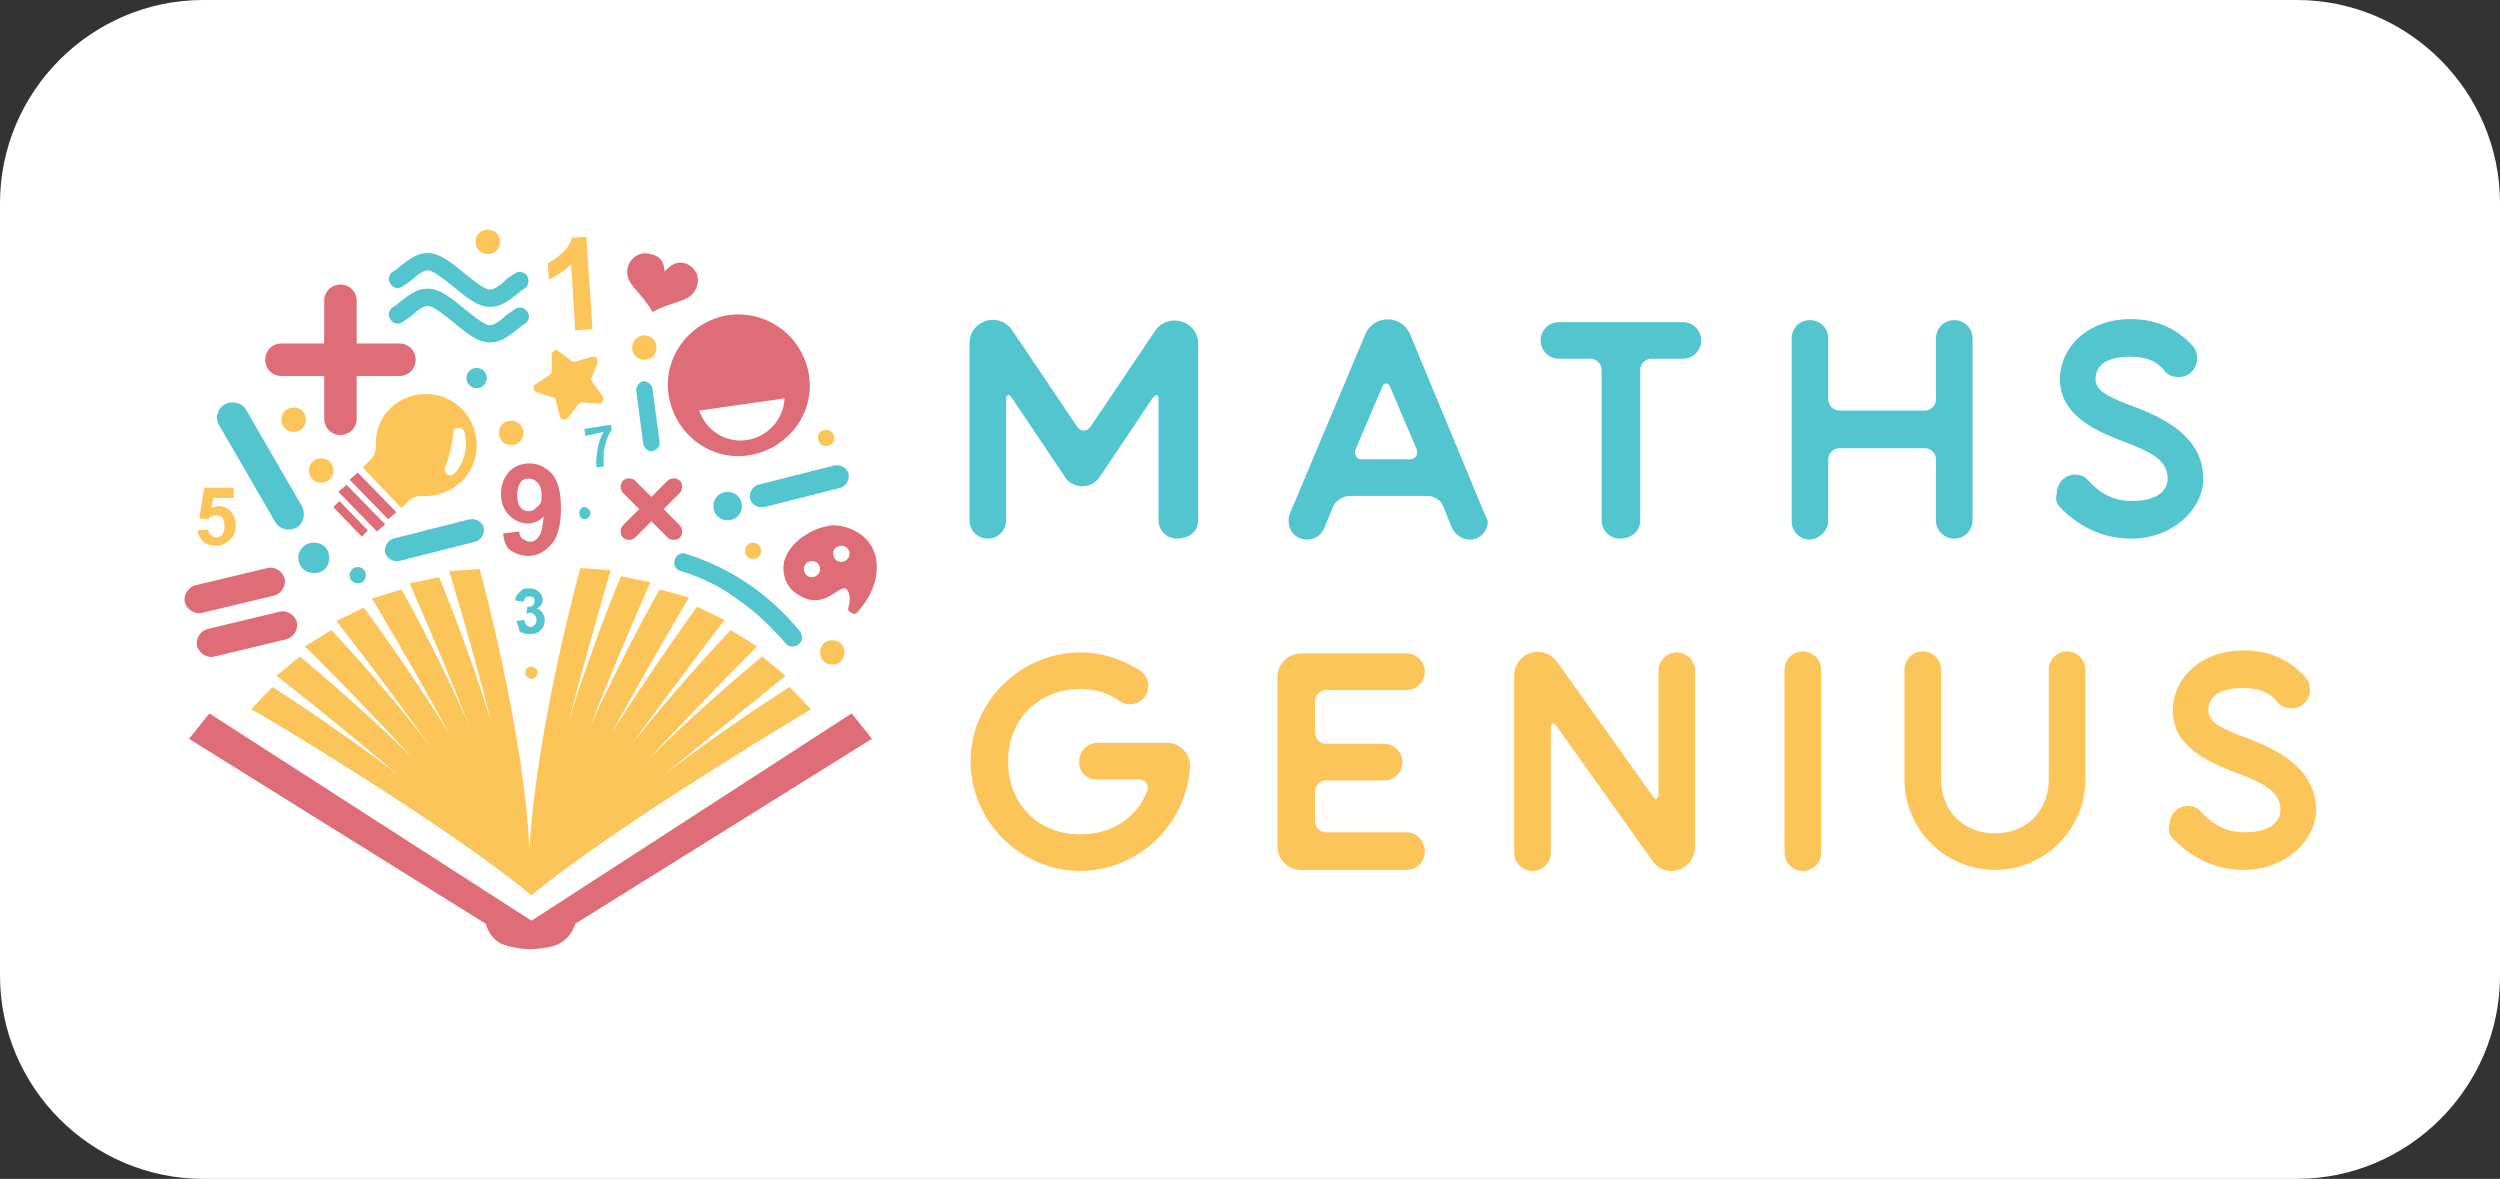<?xml version="1.0" encoding="UTF-8"?> <!-- Generator: Adobe Illustrator 18.0.0, SVG Export Plug-In . SVG Version: 6.00 Build 0) --> <svg xmlns="http://www.w3.org/2000/svg" xmlns:xlink="http://www.w3.org/1999/xlink" version="1.1" id="Layer_1" x="0px" y="0px" viewBox="0 0 246 116" xml:space="preserve"><rect x="0" y="0" width="246" height="116" fill="#333333" stroke="none"/> <path fill="#FFFFFF" d="M20,0h206c11,0,20,9,20,20v76c0,11-9,20-20,20H20c-11,0-20-9-20-20V20C0,9,9,0,20,0z"></path> <g> <g> <path fill="#FCC559" d="M52.3,88.1L52.3,88.1L52.3,88.1c8.3-6.9,27.5-18.3,27.5-18.3l-2.1-2.2c0,0-5.9,3.7-12.3,8.6 c6.3-5.2,11.9-9.7,11.9-9.7l-2.3-1.9c0,0-5.4,4.4-11.1,10c5.6-6,10.6-11,10.6-11L71.9,62c0,0-4.8,5-9.8,11.3 c4.8-6.6,9.2-12.3,9.2-12.3l-2.7-1.3c0,0-4.1,5.6-8.4,12.4c3.9-7.1,7.6-13.3,7.6-13.3L64.9,58c0,0-3.4,6-6.8,13.4 c3-7.6,5.9-14.1,5.9-14.1l-2.9-0.6c0,0-2.7,6.4-5.1,14.1c2.1-7.9,4.1-14.7,4.1-14.7l-3-0.2c0,0-4.4,16-5,27.8 c-0.5-11.7-4.9-27.7-4.9-27.7l-3,0.2c0,0,2.1,6.8,4.1,14.7c-2.4-7.7-5.1-14.1-5.1-14.1l-2.9,0.6c0,0,2.9,6.5,5.9,14.1 C43,64.1,39.5,58,39.5,58l-2.9,0.9c0,0,3.7,6.1,7.6,13.3c-4.2-6.8-8.4-12.4-8.4-12.4l-2.7,1.3c0,0,4.4,5.6,9.2,12.3 C37.4,67,32.6,62,32.6,62L30,63.6c0,0,5.1,5,10.6,11c-5.7-5.6-11.1-10-11.1-10l-2.3,1.9c0,0,5.7,4.4,11.9,9.7 c-6.4-4.9-12.3-8.6-12.3-8.6l-2.1,2.2C24.8,69.7,44,81.2,52.3,88.1L52.3,88.1z M19.4,52.2l1.1-0.1c0,0.3,0.1,0.4,0.3,0.6 c0.1,0.1,0.3,0.2,0.5,0.2c0.2,0,0.4-0.1,0.6-0.3c0.1-0.2,0.2-0.5,0.2-0.8c0-0.4-0.1-0.6-0.2-0.8c-0.1-0.2-0.4-0.3-0.6-0.3 c-0.3,0-0.6,0.1-0.8,0.4L19.6,51l0.5-3H23v1h-2l-0.2,1c0.3-0.1,0.5-0.2,0.7-0.2c0.5,0,0.9,0.2,1.2,0.5c0.3,0.4,0.5,0.8,0.5,1.4 c0,0.5-0.1,0.9-0.4,1.2c-0.4,0.5-0.9,0.8-1.5,0.8c-0.5,0-1-0.1-1.3-0.4C19.7,53,19.5,52.6,19.4,52.2L19.4,52.2z M44.4,40.5 c0.3,0,0.5,0.3,0.5,0.5c0,0.3-0.3,0.5-0.5,0.5c-0.3,0-0.5-0.3-0.5-0.5C43.9,40.8,44.1,40.5,44.4,40.5L44.4,40.5z M44.6,42.6 c-0.1,1.2-0.4,2.4-0.8,3.4c-0.1,0.3,0,0.5,0.2,0.7c0.2,0.1,0.5,0.1,0.7-0.1c0.5-0.5,0.8-1.1,1-1.8c0.2-0.8,0.2-1.6,0-2.3 c-0.1-0.3-0.3-0.4-0.6-0.4C44.8,42.1,44.6,42.3,44.6,42.6L44.6,42.6z M52.3,65.6c0.3,0,0.6,0.3,0.6,0.6c0,0.3-0.3,0.6-0.6,0.6 s-0.6-0.3-0.6-0.6C51.7,65.8,51.9,65.6,52.3,65.6L52.3,65.6z M81.3,42.3c0.5,0,0.8,0.4,0.8,0.8c0,0.5-0.4,0.8-0.8,0.8 c-0.5,0-0.8-0.4-0.8-0.8C80.4,42.7,80.8,42.3,81.3,42.3L81.3,42.3z M63.4,33c0.7,0,1.2,0.5,1.2,1.2s-0.5,1.2-1.2,1.2 c-0.7,0-1.2-0.5-1.2-1.2C62.2,33.6,62.7,33,63.4,33L63.4,33z M74.1,53.4c0.5,0,0.8,0.4,0.8,0.8c0,0.5-0.4,0.8-0.8,0.8 c-0.5,0-0.8-0.4-0.8-0.8C73.3,53.8,73.6,53.4,74.1,53.4L74.1,53.4z M58.3,32.4l-1.7,0.1L56.2,26c-0.6,0.6-1.3,1.1-2.2,1.5 l-0.1-1.6c0.4-0.2,0.9-0.5,1.4-1c0.5-0.4,0.8-1,1-1.5l1.4-0.1L58.3,32.4z M50.3,41.4c0.7,0,1.2,0.5,1.2,1.2s-0.5,1.2-1.2,1.2 c-0.7,0-1.2-0.5-1.2-1.2S49.6,41.4,50.3,41.4L50.3,41.4z M81.9,63c0.7,0,1.2,0.5,1.2,1.2c0,0.7-0.5,1.2-1.2,1.2s-1.2-0.5-1.2-1.2 C80.7,63.5,81.2,63,81.9,63L81.9,63z M54.9,34.5l1.3,1c0.1,0.1,0.3,0.1,0.4,0.1l1.6-0.5c0.2,0,0.4,0,0.5,0.1 c0.1,0.1,0.1,0.3,0.1,0.5l-0.6,1.5c-0.1,0.1,0,0.3,0.1,0.4l1,1.4c0.1,0.1,0.1,0.3,0,0.5s-0.3,0.3-0.4,0.2l-1.6-0.1 c-0.1,0-0.3,0.1-0.4,0.2l-1,1.3c-0.1,0.1-0.3,0.2-0.4,0.2c-0.2,0-0.3-0.1-0.4-0.3l-0.4-1.6c0-0.1-0.1-0.3-0.3-0.3l-1.6-0.5 c-0.2-0.1-0.3-0.2-0.3-0.4c0-0.2,0-0.3,0.2-0.4l1.4-0.9c0.1-0.1,0.2-0.2,0.2-0.4v-1.6c0-0.2,0.1-0.3,0.3-0.4 C54.5,34.3,54.7,34.4,54.9,34.5L54.9,34.5z M48,22.6c0.7,0,1.2,0.5,1.2,1.2s-0.5,1.2-1.2,1.2c-0.7,0-1.2-0.5-1.2-1.2 S47.3,22.6,48,22.6L48,22.6z M31.6,45.1c0.7,0,1.2,0.5,1.2,1.2s-0.5,1.2-1.2,1.2c-0.7,0-1.2-0.5-1.2-1.2S30.9,45.1,31.6,45.1 L31.6,45.1z M45.5,40.3c1.9,2,1.9,5.2-0.1,7.1c-1.1,1-2.5,1.5-3.8,1.4c-0.5,0-1,0.1-1.4,0.5L39.5,50l-3.8-4l0.7-0.7 c0.4-0.4,0.6-0.9,0.6-1.4c-0.1-1.4,0.4-2.8,1.5-3.8C40.4,38.3,43.6,38.3,45.5,40.3L45.5,40.3z M28.9,40.1c0.7,0,1.2,0.5,1.2,1.2 s-0.5,1.2-1.2,1.2c-0.7,0-1.2-0.5-1.2-1.2S28.2,40.1,28.9,40.1L28.9,40.1z"></path> <path fill="#53C5CF" d="M35.2,55.8c0.4,0,0.8,0.3,0.8,0.8s-0.3,0.8-0.8,0.8s-0.8-0.4-0.8-0.8C34.4,56.2,34.7,55.8,35.2,55.8 L35.2,55.8z M50.8,61.1l0.8-0.1c0,0.2,0.1,0.4,0.2,0.5c0.1,0.1,0.3,0.2,0.4,0.2c0.2,0,0.3-0.1,0.4-0.2c0.1-0.1,0.2-0.3,0.2-0.5 c0-0.2-0.1-0.4-0.2-0.5c-0.1-0.1-0.3-0.2-0.4-0.2c-0.1,0-0.2,0-0.4,0.1l0.1-0.7c0.2,0,0.4,0,0.5-0.1s0.2-0.3,0.2-0.4 s0-0.3-0.1-0.4c-0.1-0.1-0.2-0.1-0.4-0.1s-0.3,0-0.4,0.1c-0.1,0.1-0.1,0.3-0.2,0.4l-0.8-0.1c0-0.3,0.1-0.5,0.3-0.7 c0.1-0.1,0.3-0.3,0.4-0.4c0.2-0.1,0.4-0.1,0.7-0.1c0.4,0,0.7,0.1,1,0.4c0.2,0.2,0.3,0.5,0.3,0.7c0,0.4-0.2,0.7-0.6,0.9 c0.3,0,0.4,0.2,0.6,0.4c0.1,0.2,0.2,0.4,0.2,0.7c0,0.4-0.1,0.7-0.4,1c-0.3,0.3-0.6,0.4-1.1,0.4c-0.4,0-0.7-0.1-1-0.3 C51.1,61.7,50.9,61.4,50.8,61.1L50.8,61.1z M75.2,49.9c-0.6,0.1-1.2-0.2-1.4-0.8c-0.1-0.6,0.2-1.2,0.8-1.4l7.5-1.9 c0.6-0.1,1.2,0.2,1.4,0.8c0.1,0.6-0.2,1.2-0.8,1.4L75.2,49.9z M71.6,48.4c0.8,0,1.4,0.6,1.4,1.4s-0.6,1.4-1.4,1.4 c-0.8,0-1.4-0.6-1.4-1.4S70.8,48.4,71.6,48.4L71.6,48.4z M67,56.2c-0.5-0.1-0.8-0.7-0.6-1.1c0.1-0.5,0.7-0.8,1.1-0.6 c2.2,0.7,4.3,1.7,6.2,3c1.9,1.3,3.6,2.9,5,4.6c0.3,0.4,0.3,1-0.1,1.3c-0.4,0.3-1,0.3-1.3-0.1c-1.4-1.6-2.9-3.1-4.7-4.3 C71,57.8,69.1,56.8,67,56.2L67,56.2z M62.6,38.4c0-0.4,0.3-0.8,0.7-0.9c0.4,0,0.8,0.3,0.9,0.7l0.7,5.3c0.1,0.4-0.3,0.8-0.7,0.9 c-0.4,0.1-0.8-0.3-0.9-0.7L62.6,38.4z M57.6,42.9l-0.1-0.7l2.6-0.4l0.1,0.5c-0.2,0.3-0.4,0.6-0.5,1c-0.1,0.4-0.3,0.9-0.3,1.4 c0,0.5,0,0.9,0,1.2l-0.7,0.1c-0.1-0.5,0-1.1,0.1-1.8c0.1-0.6,0.3-1.2,0.6-1.7L57.6,42.9z M57.5,49.9c0.3,0,0.6,0.3,0.6,0.6 s-0.3,0.6-0.6,0.6S57,50.8,57,50.5S57.2,49.9,57.5,49.9L57.5,49.9z M46.9,36.2c0.5,0,1,0.4,1,1c0,0.5-0.4,1-1,1c-0.5,0-1-0.4-1-1 C45.9,36.6,46.4,36.2,46.9,36.2L46.9,36.2z M50.7,26.9c0.4-0.3,1-0.1,1.2,0.3s0.1,1-0.3,1.2c-0.3,0.1-0.5,0.4-0.8,0.6 c-0.8,0.6-1.5,1.2-2.6,1.2c-1.2,0-2.4-1-3.6-2c-1-0.8-2-1.6-2.5-1.6c-0.4,0-1,0.4-1.4,0.8c-0.3,0.3-0.7,0.5-1.1,0.8 c-0.4,0.3-1,0.1-1.2-0.3c-0.3-0.4-0.1-1,0.3-1.2c0.3-0.1,0.5-0.4,0.8-0.6c0.8-0.6,1.5-1.2,2.6-1.2c1.2,0,2.4,1,3.6,2 c1,0.8,2,1.6,2.5,1.6c0.4,0,1-0.4,1.4-0.8C49.9,27.4,50.3,27.1,50.7,26.9L50.7,26.9z M50.7,30.4c0.4-0.3,1-0.1,1.2,0.3 c0.3,0.4,0.1,1-0.3,1.2c-0.3,0.1-0.5,0.4-0.8,0.6c-0.8,0.6-1.5,1.2-2.6,1.2c-1.2,0-2.4-1-3.6-2c-1-0.8-2-1.6-2.5-1.6 c-0.4,0-1,0.4-1.4,0.8c-0.3,0.3-0.7,0.5-1.1,0.8c-0.4,0.3-1,0.1-1.2-0.3c-0.3-0.4-0.1-1,0.3-1.2c0.3-0.1,0.5-0.4,0.8-0.6 c0.8-0.6,1.5-1.2,2.6-1.2c1.2,0,2.4,1,3.6,2c1,0.8,2,1.6,2.5,1.6c0.4,0,1-0.4,1.4-0.8C49.9,30.9,50.3,30.7,50.7,30.4L50.7,30.4z M22.1,39.8c0.7-0.4,1.7-0.2,2.1,0.5l5.5,9.5c0.4,0.7,0.2,1.7-0.5,2.1c-0.7,0.4-1.7,0.2-2.1-0.5l-5.5-9.5 C21.1,41.2,21.4,40.2,22.1,39.8L22.1,39.8z M30.1,53.6c0.7-0.4,1.7-0.2,2.1,0.5c0.4,0.7,0.2,1.7-0.5,2.1c-0.7,0.4-1.7,0.2-2.1-0.5 C29.1,54.9,29.4,54,30.1,53.6L30.1,53.6z M39.3,55.2c-0.6,0.1-1.2-0.2-1.4-0.8c-0.1-0.6,0.2-1.2,0.8-1.4l7.5-1.9 c0.6-0.1,1.2,0.2,1.4,0.8c0.1,0.6-0.2,1.2-0.8,1.4L39.3,55.2z"></path> <path fill="#DE6D78" d="M33.4,49.3l2.8,2.9l-0.6,0.6l-2.8-2.9L33.4,49.3z M52.3,90.6L20.6,70.2l-2,2.5l29.2,18.2 c0,0,0.4,1.8,2.2,2.2c0.8,0.2,1.6,0.3,2.2,0.3s1.4-0.1,2.2-0.3c1.8-0.5,2.2-2.2,2.2-2.2l29.2-18.2l-2-2.5L52.3,90.6z M71.7,31 c3.8-0.5,7.3,2.1,7.9,5.9s-2.1,7.3-5.9,7.9s-7.3-2.1-7.9-5.9C65.2,35.1,67.9,31.6,71.7,31L71.7,31z M69.7,35 c0.5-0.1,1,0.7,1.1,1.6c0.1,1-0.1,1.8-0.6,1.9c-0.5,0.1-1-0.7-1.1-1.6C69,35.9,69.2,35,69.7,35L69.7,35z M74.7,34.3 c0.5-0.1,1,0.7,1.1,1.6c0.1,1-0.1,1.8-0.6,1.9c-0.5,0.1-1-0.7-1.1-1.6C73.9,35.2,74.2,34.4,74.7,34.3L74.7,34.3z M68.8,40.4 c0.7,2,2.6,3.2,4.7,2.9c2-0.3,3.6-2,3.7-4.1L68.8,40.4z M65.4,26.7c0.7-0.7,1.2-1,2-0.8c0.9,0.3,1.5,1.2,1.2,2.2 c-0.5,1.7-2.2,1.4-4.4,2.6c-1.2-2.2-2.9-2.8-2.4-4.5c0.3-0.9,1.2-1.5,2.2-1.2C65,25.2,65.3,25.7,65.4,26.7L65.4,26.7z M66.9,48.5 c0.3-0.3,0.3-0.9,0-1.2c-0.3-0.3-0.9-0.3-1.2,0l-1.6,1.6l-1.6-1.6c-0.3-0.3-0.9-0.3-1.2,0c-0.3,0.3-0.3,0.9,0,1.2l1.6,1.6 l-1.6,1.6c-0.3,0.3-0.3,0.9,0,1.2c0.3,0.3,0.9,0.3,1.2,0l1.6-1.6l1.6,1.6c0.3,0.3,0.9,0.3,1.2,0s0.3-0.9,0-1.2l-1.6-1.6L66.9,48.5 z M49.5,52.5l1.6-0.2c0,0.3,0.1,0.6,0.3,0.7s0.4,0.3,0.7,0.3c0.3,0,0.7-0.1,0.9-0.5c0.3-0.3,0.4-1,0.5-2c-0.4,0.5-1,0.7-1.6,0.7 c-0.7,0-1.3-0.3-1.8-0.8c-0.5-0.5-0.8-1.2-0.8-2.1c0-0.9,0.3-1.6,0.8-2.2c0.5-0.5,1.2-0.8,2-0.8c0.9,0,1.6,0.4,2.2,1 c0.6,0.7,0.9,1.8,0.9,3.4c0,1.6-0.3,2.8-0.9,3.5S53,54.7,52,54.7c-0.7,0-1.2-0.2-1.7-0.5S49.6,53.3,49.5,52.5L49.5,52.5z M53.3,48.8c0-0.5-0.1-1-0.4-1.3c-0.3-0.3-0.5-0.4-0.9-0.4s-0.6,0.1-0.8,0.4c-0.2,0.3-0.3,0.7-0.3,1.2c0,0.6,0.1,1,0.3,1.2 c0.2,0.3,0.5,0.4,0.8,0.4s0.6-0.1,0.8-0.4C53.2,49.7,53.3,49.3,53.3,48.8L53.3,48.8z M35.1,29.6c0-0.9-0.7-1.6-1.6-1.6 s-1.6,0.7-1.6,1.6v4.2h-4.2c-0.9,0-1.6,0.7-1.6,1.6s0.7,1.6,1.6,1.6h4.2v4.2c0,0.9,0.7,1.6,1.6,1.6s1.6-0.7,1.6-1.6v-4.2h4.2 c0.9,0,1.6-0.7,1.6-1.6s-0.7-1.6-1.6-1.6h-4.2V29.6z M84.4,60.2c0.8-0.9,1.4-1.9,1.7-3c0.6-2.4-0.3-4.5-2.8-5.3 c-0.7-0.2-1.4-0.3-2-0.1c-1.7,0.3-4,1.9-4.2,3.8c-0.1,1.2,0.4,2.3,1.4,2.9c2.8,1.8,4.2-1.4,4.9-0.4c0.2,0.3,0.3,1,0.1,1.6 c-0.1,0.3,0,0.5,0.3,0.6C84,60.5,84.2,60.4,84.4,60.2L84.4,60.2z M79.9,55.2c0.5,0,0.8,0.4,0.8,0.8s-0.4,0.8-0.8,0.8 c-0.5,0-0.8-0.4-0.8-0.8S79.4,55.2,79.9,55.2L79.9,55.2z M82.8,53.7c0.5,0,0.8,0.4,0.8,0.8s-0.4,0.8-0.8,0.8 c-0.5,0-0.8-0.4-0.8-0.8C81.9,54.1,82.3,53.7,82.8,53.7L82.8,53.7z M19.9,60.3c-0.7,0.2-1.5-0.3-1.7-1c-0.2-0.7,0.3-1.5,1-1.7 l7.1-1.7c0.7-0.2,1.5,0.3,1.7,1c0.2,0.7-0.3,1.5-1,1.7L19.9,60.3z M21.1,64.6c-0.7,0.2-1.5-0.3-1.7-1c-0.2-0.7,0.3-1.5,1-1.7 l7.1-1.7c0.7-0.2,1.5,0.3,1.7,1c0.2,0.7-0.3,1.5-1,1.7L21.1,64.6z M35.2,46.5l3.8,3.9l-0.8,0.7l-3.8-3.9L35.2,46.5z M34.1,47.7 l3.8,3.9l-0.8,0.7l-3.8-3.9L34.1,47.7z"></path> </g> <g> <path fill="#53C5CF" d="M117.9,51.2V33.8c0-2.2-2.9-3.1-4.2-1.3l-6.4,9.5c-0.4,0.5-0.9,0.5-1.3,0l-6.4-9.5c-1.3-1.9-4.2-1-4.2,1.3 v17.4c0,1,0.8,1.8,1.8,1.8c1,0,1.8-0.8,1.8-1.8V39.4c0-0.6,0.3-0.7,0.6-0.2l5.1,7.6c0.8,1.4,2.8,1.4,3.6,0l5.1-7.6 c0.4-0.5,0.6-0.4,0.6,0.2v11.8c0,1,0.8,1.8,1.8,1.8C117.1,53,117.9,52.2,117.9,51.2L117.9,51.2z M108,44.9L108,44.9 C108,44.8,108,44.9,108,44.9L108,44.9z M146.1,50.6L138.8,33c-0.8-2.1-3.7-2.1-4.5,0l-7.4,17.6c-0.1,0.2-0.1,0.4-0.1,0.7 c0,1,0.8,1.8,1.8,1.8c0.7,0,1.4-0.4,1.7-1.1l0.9-2.2c0.2-0.5,1-1,1.5-1h7.8c0.6,0,1.4,0.5,1.5,1l0.9,2.2c0.3,0.6,1,1.1,1.7,1.1 c1,0,1.8-0.8,1.8-1.8C146.3,51,146.2,50.8,146.1,50.6L146.1,50.6z M133.4,44.2l2.6-6.1c0.2-0.5,0.6-0.5,0.8,0l2.6,6.1 c0.2,0.5-0.1,1-0.7,1h-4.7C133.6,45.3,133.2,44.8,133.4,44.2L133.4,44.2z M161.4,51.2V36.4c0-0.6,0.5-1.1,1.1-1.1h3.1 c1,0,1.8-0.8,1.8-1.8s-0.8-1.8-1.8-1.8h-12.2c-1,0-1.8,0.8-1.8,1.8s0.8,1.8,1.8,1.8h3.1c0.6,0,1.1,0.5,1.1,1.1v14.8 c0,1,0.8,1.8,1.8,1.8C160.6,53,161.4,52.2,161.4,51.2L161.4,51.2z M179.9,51.2v-6c0-0.6,0.5-1.1,1.1-1.1h8.4 c0.6,0,1.1,0.5,1.1,1.1v6c0,1,0.8,1.8,1.8,1.8c1,0,1.8-0.8,1.8-1.8V33.3c0-1-0.8-1.8-1.8-1.8c-1,0-1.8,0.8-1.8,1.8v6 c0,0.6-0.5,1.1-1.1,1.1H181c-0.6,0-1.1-0.5-1.1-1.1v-6c0-1-0.8-1.8-1.8-1.8c-1,0-1.8,0.8-1.8,1.8v18c0,1,0.8,1.8,1.8,1.8 C179.1,53,179.9,52.2,179.9,51.2L179.9,51.2z"></path> <g> <path fill="#FCC559" d="M107.9,76.7h4.2c0.6,0,1,0.5,0.8,1.1c-1,2.6-3.4,4.3-6.6,4.3c-4.2,0-7.1-3-7.1-7.2c0-4.1,3-7.1,7.1-7.1 c1.5,0,2.8,0.4,3.9,1.2c0.3,0.2,0.6,0.3,1,0.3c1,0,1.8-0.8,1.8-1.8c0-0.6-0.3-1.2-0.8-1.5c-1.7-1.1-3.7-1.8-5.9-1.8 c-5.9,0-10.8,4.9-10.8,10.7c0,5.9,4.9,10.8,10.8,10.8c5.7,0,10.5-4.6,10.8-10.3c0-1.3-1-2.3-2.3-2.3h-6.8c-1,0-1.8,0.8-1.8,1.8 C106.1,75.9,106.9,76.7,107.9,76.7L107.9,76.7z"></path> <path fill="#FCC559" d="M138.4,81.9h-7.9c-0.6,0-1.1-0.5-1.1-1.1v-2.9c0-0.6,0.5-1.1,1.1-1.1h5.7c1,0,1.8-0.8,1.8-1.8 c0-1-0.8-1.8-1.8-1.8h-5.7c-0.6,0-1.1-0.5-1.1-1.1V69c0-0.6,0.5-1.1,1.1-1.1h7.9c1,0,1.8-0.8,1.8-1.8s-0.8-1.8-1.8-1.8H128 c-1.2,0-2.3,1-2.3,2.3v16.7c0,1.2,1,2.3,2.3,2.3h10.4c1,0,1.8-0.8,1.8-1.8C140.2,82.7,139.4,81.9,138.4,81.9L138.4,81.9z"></path> <path fill="#FCC559" d="M152.6,83.9V71.7c0-0.6,0.3-0.7,0.6-0.2l9.4,13.2c1.3,1.9,4.2,0.9,4.2-1.4V66c0-1-0.8-1.8-1.8-1.8 c-1,0-1.8,0.8-1.8,1.8v12.1c0,0.6-0.3,0.7-0.6,0.2l-9.4-13.2c-1.4-1.8-4.2-0.9-4.2,1.4v17.4c0,1,0.8,1.8,1.8,1.8 S152.6,84.9,152.6,83.9L152.6,83.9z"></path> <path fill="#FCC559" d="M179.2,83.9v-18c0-1-0.8-1.8-1.8-1.8c-1,0-1.8,0.8-1.8,1.8v18c0,1,0.8,1.8,1.8,1.8 C178.4,85.7,179.2,84.9,179.2,83.9L179.2,83.9z"></path> <path fill="#FCC559" d="M201.6,65.9v10.8c0,3.1-2.2,5.3-5.3,5.3c-3.1,0-5.3-2.2-5.3-5.3V65.9c0-1-0.8-1.8-1.8-1.8 c-1,0-1.8,0.8-1.8,1.8v10.8c0,4.9,4,8.9,8.9,8.9s8.9-4,8.9-8.9V65.9c0-1-0.8-1.8-1.8-1.8C202.4,64.1,201.6,64.9,201.6,65.9 L201.6,65.9z"></path> <path fill="#FCC559" d="M213.8,82.5c1.8,1.9,4.2,3.1,7,3.1c4.1,0,7.1-2.9,7.1-5.9c0-4-3.7-5.9-6.6-7c-2.7-1-4-1.6-4-2.8 c0-1.2,0.9-2.2,3.4-2.2c1.7,0,2.7,0.5,3.4,1.4c0.3,0.4,0.8,0.6,1.4,0.6c1,0,1.8-0.8,1.8-1.8c0-0.4-0.1-0.9-0.4-1.2 c-1.3-1.5-3.3-2.7-6.1-2.7c-4.4,0-7,2.9-7,5.9c0,3.3,2.9,4.9,6.4,6.2c2.6,1,4.2,1.8,4.2,3.6c0,1.2-1.1,2.2-3.5,2.2 c-1.8,0-3.1-0.7-4.3-2c-0.3-0.4-0.8-0.6-1.3-0.6c-1,0-1.8,0.8-1.8,1.8C213.3,81.8,213.5,82.2,213.8,82.5L213.8,82.5z"></path> <path fill="#53C5CF" d="M202.7,49.9c1.8,1.9,4.2,3.1,7,3.1c4.1,0,7.1-2.9,7.1-5.9c0-4-3.7-5.9-6.6-7c-2.7-1-4-1.6-4-2.8 c0-1.2,0.9-2.2,3.4-2.2c1.7,0,2.7,0.5,3.4,1.4c0.3,0.4,0.8,0.6,1.4,0.6c1,0,1.8-0.8,1.8-1.8c0-0.4-0.1-0.9-0.4-1.2 c-1.3-1.5-3.3-2.7-6.1-2.7c-4.4,0-7,2.9-7,5.9c0,3.3,2.9,4.9,6.4,6.2c2.6,1,4.2,1.8,4.2,3.6c0,1.2-1.1,2.2-3.5,2.2 c-1.8,0-3.1-0.7-4.3-2c-0.3-0.4-0.8-0.6-1.3-0.6c-1,0-1.8,0.8-1.8,1.8C202.2,49.2,202.4,49.6,202.7,49.9L202.7,49.9z"></path> <path fill="#FCC559" d="M213.8,82.5"></path> </g> </g> </g> </svg> 